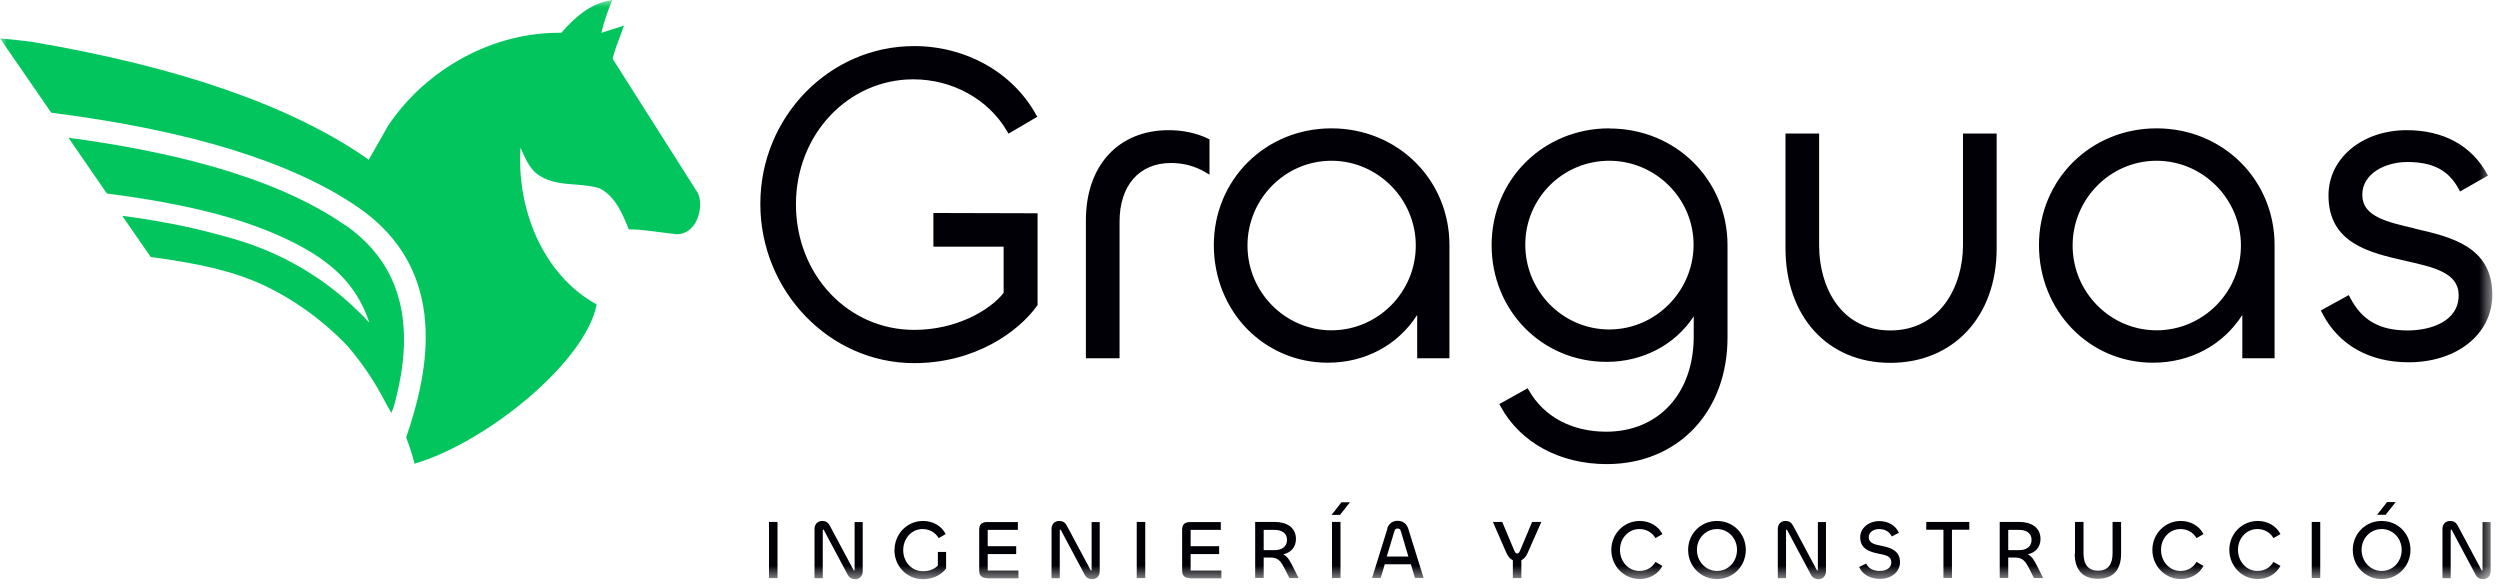 <svg width="179" height="42" viewBox="0 0 179 42" fill="none" xmlns="http://www.w3.org/2000/svg">
<g clip-path="url(#clip0_447_1073)">
<mask id="mask0_447_1073" style="mask-type:luminance" maskUnits="userSpaceOnUse" x="0" y="0" width="179" height="42">
<path d="M178.45 0H0V41.46H178.45V0Z" fill="white"/>
</mask>
<g mask="url(#mask0_447_1073)">
<path fill-rule="evenodd" clip-rule="evenodd" d="M66.83 17.66V15.25L74.29 15.27V21.85L74.25 21.9C72.89 23.79 69.77 26 65.45 26C59.38 26 54.44 20.83 54.44 14.6C54.44 8.37 59.38 3.3 65.45 3.3C69.15 3.3 72.49 5.17 74.17 8.19L74.27 8.36L72.21 9.57L72.11 9.4C70.77 7.1 68.19 5.68 65.39 5.68C60.76 5.68 56.99 9.59 56.99 14.63C56.99 19.67 60.71 23.62 65.46 23.62C68.42 23.62 70.84 22.26 71.86 20.97V17.66H66.83ZM95.33 9.19C90.61 9.19 86.91 12.86 86.91 17.55C86.91 19.91 87.81 22.02 89.27 23.53C90.74 25.04 92.78 25.97 95.07 25.97C97.75 25.97 100.09 24.71 101.47 22.55V25.65H103.78V17.55C103.78 12.86 100.07 9.19 95.33 9.19ZM95.33 23.65C92.02 23.65 89.32 20.92 89.32 17.58C89.32 14.24 92.02 11.51 95.33 11.51C98.64 11.51 101.37 14.24 101.37 17.58C101.37 20.92 98.66 23.65 95.33 23.65ZM86.6 9.98V12.5H86.59L86.29 12.32C85.55 11.89 84.73 11.67 83.84 11.67C81.57 11.67 80.16 13.28 80.16 15.87V25.65H77.75V15.77C77.75 11.85 80.08 9.32 83.68 9.32C84.7 9.32 85.67 9.53 86.49 9.92L86.6 9.98ZM170.53 37.3C169.37 37.3 168.46 38.21 168.46 39.37C168.46 40.55 169.37 41.46 170.53 41.46C171.69 41.46 172.59 40.53 172.59 39.37C172.59 38.21 171.69 37.3 170.53 37.3ZM170.53 37.88C171.33 37.88 171.96 38.54 171.96 39.37C171.96 40.22 171.33 40.88 170.53 40.88C169.73 40.88 169.09 40.21 169.09 39.37C169.09 38.53 169.73 37.88 170.53 37.88ZM170.91 35.95L170.2 36.86H170.81L171.53 35.95H170.91ZM95.34 36.87L96.05 35.96H96.66L95.94 36.87H95.34ZM95.98 41.39H95.37V37.37H95.98V41.39ZM58.32 37.88V41.39L58.33 41.4H58.91V37.99C58.91 37.94 58.92 37.92 58.96 37.92C58.99 37.92 59.01 37.99 59.01 37.99L60.7 41.16C60.81 41.37 61.01 41.47 61.24 41.47C61.51 41.47 61.77 41.27 61.77 40.9V37.38H61.19V40.8C61.19 40.84 61.18 40.85 61.16 40.85C61.122 40.85 61.111 40.822 61.093 40.777L61.09 40.77L59.4 37.61C59.28 37.4 59.12 37.3 58.87 37.3C58.56 37.3 58.32 37.51 58.32 37.88ZM55.67 41.39V37.37H55.06V41.39H55.67ZM64.05 39.37C64.05 38.24 64.94 37.3 66.09 37.3C66.76 37.3 67.4 37.62 67.71 38.24L67.21 38.53C66.97 38.12 66.55 37.88 66.06 37.88C65.27 37.88 64.67 38.55 64.67 39.39C64.67 40.23 65.27 40.9 66.09 40.9C66.57 40.9 66.96 40.71 67.15 40.49V39.52H67.74V40.7C67.46 41.1 66.87 41.47 66.08 41.47C64.93 41.47 64.04 40.54 64.04 39.38L64.05 39.37ZM70.11 40.84C70.11 41.18 70.26 41.39 70.67 41.39V41.41H72.92V40.85H70.72V39.67H72.76V39.11H70.72V37.94H72.88V37.38H70.67C70.26 37.38 70.11 37.59 70.11 37.93V40.84ZM75.29 41.39V37.88C75.29 37.51 75.53 37.3 75.84 37.3C76.09 37.3 76.25 37.4 76.37 37.61L78.06 40.77L78.063 40.777C78.081 40.822 78.092 40.85 78.13 40.85C78.15 40.85 78.16 40.84 78.16 40.8V37.38H78.74V40.9C78.74 41.27 78.48 41.47 78.21 41.47C77.98 41.47 77.78 41.37 77.67 41.16L75.98 37.99C75.98 37.99 75.96 37.92 75.93 37.92C75.89 37.92 75.88 37.94 75.88 37.99V41.4H75.3L75.29 41.39ZM82 41.39V37.37H81.39V41.39H82ZM85.2 41.39C84.79 41.39 84.64 41.18 84.64 40.84V37.93C84.64 37.59 84.79 37.38 85.2 37.38H87.41V37.94H85.25V39.11H87.29V39.67H85.25V40.85H87.45V41.41H85.2V41.39ZM89.87 37.37V41.38H90.48V39.92H90.98C91.54 39.92 91.74 40.24 91.98 40.71L92.32 41.39H92.98L92.61 40.65C92.38 40.18 92.2 39.85 91.88 39.69C92.44 39.57 92.79 39.16 92.79 38.59C92.79 37.76 92.12 37.37 91.27 37.37H89.87ZM90.48 39.39V37.94H91.27C91.75 37.94 92.15 38.16 92.15 38.65C92.15 39.14 91.78 39.39 91.26 39.39H90.48ZM100.07 37.29C99.73 37.29 99.44 37.47 99.32 37.85H99.34L98.24 41.38H98.86L99.15 40.4H101.02L101.31 41.38H101.93L100.83 37.85C100.71 37.47 100.41 37.29 100.07 37.29ZM100.3 38.03L100.84 39.85H99.3H99.29L99.84 38.03C99.88 37.9 99.95 37.84 100.07 37.84C100.19 37.84 100.26 37.9 100.3 38.03ZM106.91 37.37H107.56L108.42 39.42C108.49 39.56 108.53 39.63 108.63 39.63C108.73 39.63 108.78 39.55 108.84 39.42L109.7 37.37H110.36L109.38 39.59C109.27 39.85 109.12 40.02 108.93 40.11V41.39H108.32V40.11C108.13 40.03 107.98 39.85 107.86 39.59L106.89 37.37H106.91ZM117.41 37.3C116.28 37.3 115.37 38.21 115.37 39.37C115.37 40.54 116.28 41.46 117.41 41.46C118.09 41.46 118.72 41.11 119.03 40.52L118.53 40.23C118.3 40.63 117.9 40.88 117.38 40.88C116.6 40.88 115.99 40.21 115.99 39.37C115.99 38.53 116.6 37.88 117.38 37.88C117.89 37.88 118.3 38.13 118.53 38.53L119.03 38.24C118.73 37.65 118.1 37.3 117.41 37.3ZM120.87 39.37C120.87 38.21 121.78 37.3 122.94 37.3C124.1 37.3 125 38.21 125 39.37C125 40.53 124.1 41.46 122.94 41.46C121.78 41.46 120.87 40.55 120.87 39.37ZM124.37 39.37C124.37 38.54 123.74 37.88 122.94 37.88C122.14 37.88 121.5 38.53 121.5 39.37C121.5 40.21 122.14 40.88 122.94 40.88C123.74 40.88 124.37 40.22 124.37 39.37ZM127.29 37.88V41.39L127.3 41.4H127.88V37.99C127.88 37.94 127.89 37.92 127.93 37.92C127.96 37.92 127.98 37.99 127.98 37.99L129.67 41.16C129.78 41.37 129.98 41.47 130.21 41.47C130.48 41.47 130.74 41.27 130.74 40.9V37.38H130.16V40.8C130.16 40.84 130.15 40.85 130.13 40.85C130.092 40.85 130.081 40.822 130.063 40.777L130.06 40.77L128.37 37.61C128.25 37.4 128.09 37.3 127.84 37.3C127.53 37.3 127.29 37.51 127.29 37.88ZM133.1 40.6L133.112 40.594C133.353 41.141 133.922 41.45 134.6 41.45C135.41 41.45 136.04 40.96 136.04 40.25C136.04 39.4 135.31 39.2 134.71 39.08C134.23 38.99 133.8 38.89 133.8 38.46C133.8 38.12 134.13 37.88 134.54 37.88C134.98 37.88 135.29 38.08 135.45 38.41L135.96 38.15C135.72 37.6 135.17 37.31 134.56 37.31C133.8 37.31 133.19 37.81 133.19 38.48C133.19 39.33 133.93 39.53 134.54 39.65C135.01 39.74 135.42 39.82 135.42 40.26C135.42 40.66 135.06 40.88 134.59 40.88C134.12 40.88 133.78 40.7 133.62 40.35L133.112 40.594L133.11 40.59L133.1 40.6ZM139.76 37.93H141V37.37H137.92V37.93H139.15V41.38H139.76V37.93ZM143.18 41.38V37.37H144.58C145.43 37.37 146.1 37.76 146.1 38.59C146.1 39.16 145.75 39.57 145.19 39.69C145.51 39.85 145.69 40.18 145.92 40.65L146.29 41.39H145.63L145.29 40.71C145.05 40.24 144.85 39.92 144.29 39.92H143.79V41.38H143.18ZM143.79 37.94V39.39H144.57C145.09 39.39 145.46 39.14 145.46 38.65C145.46 38.16 145.06 37.94 144.58 37.94H143.79ZM148.57 37.37V39.64H148.55C148.55 40.76 149.08 41.44 150.21 41.44C151.34 41.44 151.87 40.76 151.87 39.64V37.37H151.26V39.62C151.26 40.42 150.92 40.86 150.22 40.86C149.52 40.86 149.18 40.42 149.18 39.62V37.37H148.57ZM154.11 39.37C154.11 38.21 155.02 37.3 156.15 37.3C156.84 37.3 157.47 37.65 157.77 38.24L157.27 38.53C157.04 38.13 156.63 37.88 156.12 37.88C155.34 37.88 154.73 38.53 154.73 39.37C154.73 40.21 155.34 40.88 156.12 40.88C156.64 40.88 157.04 40.63 157.27 40.23L157.77 40.52C157.46 41.11 156.83 41.46 156.15 41.46C155.02 41.46 154.11 40.54 154.11 39.37ZM161.66 37.3C160.53 37.3 159.62 38.21 159.62 39.37C159.62 40.54 160.53 41.46 161.66 41.46C162.34 41.46 162.97 41.11 163.28 40.52L162.78 40.23C162.55 40.63 162.15 40.88 161.63 40.88C160.85 40.88 160.24 40.21 160.24 39.37C160.24 38.53 160.85 37.88 161.63 37.88C162.14 37.88 162.55 38.13 162.78 38.53L163.28 38.24C162.98 37.65 162.35 37.3 161.66 37.3ZM166.13 37.37V41.39H165.52V37.37H166.13ZM174.88 41.39V37.88C174.88 37.51 175.12 37.3 175.43 37.3C175.68 37.3 175.84 37.4 175.96 37.61L177.65 40.77L177.653 40.777C177.671 40.822 177.682 40.85 177.72 40.85C177.74 40.85 177.75 40.84 177.75 40.8V37.38H178.33V40.9C178.33 41.27 178.07 41.47 177.8 41.47C177.57 41.47 177.37 41.37 177.26 41.16L175.57 37.99C175.57 37.99 175.55 37.92 175.52 37.92C175.48 37.92 175.47 37.94 175.47 37.99V41.4H174.89L174.88 41.39ZM106.8 17.55C106.8 12.86 110.5 9.19 115.22 9.19L115.24 9.2C119.98 9.2 123.69 12.87 123.69 17.56V24.16C123.69 29.5 120.13 33.23 115.04 33.23C111.69 33.23 108.85 31.69 107.45 29.11L107.35 28.93L109.38 27.8L109.48 27.97C110.55 29.84 112.56 30.91 115 30.91C118.75 30.91 121.27 28.17 121.27 24.09V22.65C119.95 24.68 117.63 25.91 115.03 25.91C110.41 25.91 106.8 22.24 106.8 17.55ZM109.21 17.52C109.21 20.86 111.91 23.59 115.22 23.59C118.55 23.59 121.26 20.83 121.26 17.52C121.26 14.21 118.53 11.51 115.22 11.51C111.91 11.51 109.21 14.18 109.21 17.52ZM140.55 17.55C140.55 20.49 138.92 23.66 135.35 23.66C131.78 23.66 130.25 20.51 130.25 17.59V9.56H127.84V17.75C127.84 22.67 130.86 25.98 135.35 25.98C139.84 25.98 142.96 22.69 142.96 17.79V9.56H140.55V17.55ZM145.99 17.55C145.99 12.86 149.69 9.19 154.41 9.19C159.15 9.19 162.86 12.86 162.86 17.55V25.65H160.55V22.55C159.17 24.71 156.83 25.97 154.15 25.97C149.57 25.97 145.99 22.24 145.99 17.55ZM148.4 17.58C148.4 20.92 151.1 23.65 154.41 23.65C157.74 23.65 160.45 20.92 160.45 17.58C160.45 14.24 157.72 11.51 154.41 11.51C151.1 11.51 148.4 14.24 148.4 17.58ZM172.87 16.35C170.87 15.89 169.14 15.49 169.14 13.95C169.14 12.41 170.8 11.6 172.37 11.6C174.2 11.6 175.33 12.2 176.04 13.53L176.14 13.71L178.14 12.57L178.04 12.4C176.94 10.41 174.92 9.32 172.33 9.32C169.13 9.32 166.72 11.33 166.72 13.99C166.72 17.42 169.643 18.086 172.228 18.675L172.25 18.68L172.283 18.687C174.299 19.144 176.04 19.538 176.04 21.14C176.04 23 174.07 23.66 172.39 23.66C170.38 23.66 169.11 22.94 168.27 21.31L168.17 21.13L166.17 22.23L166.26 22.4C167.42 24.68 169.62 25.94 172.46 25.94C175.93 25.94 178.45 23.91 178.45 21.11C178.45 17.64 175.48 16.96 172.86 16.36L172.87 16.35Z" fill="#010007"/>
<path fill-rule="evenodd" clip-rule="evenodd" d="M43.86 4.2L50.01 13.89L50 13.88C50.41 14.97 49.83 16.78 48.46 16.77C48.053 16.731 47.647 16.677 47.241 16.623C46.501 16.525 45.763 16.427 45.02 16.42C44.57 15.31 44.06 14.06 42.94 13.49C42.37 13.306 41.766 13.259 41.162 13.212C40.293 13.145 39.426 13.078 38.67 12.6C38.004 12.218 37.685 11.505 37.384 10.832C37.346 10.747 37.308 10.663 37.27 10.58C36.98 14.88 38.81 19.64 42.72 21.8C41.92 25.94 34.82 31.69 29.68 33.2C29.53 32.58 29.32 31.95 29.08 31.32C30.7 26.63 32.23 19.38 25.65 14.85C20.91 11.59 13.58 9.33 3.67 8.07L0 2.75C0.023 2.752 0.047 2.754 0.07 2.757C0.787 2.824 1.514 2.893 2.25 2.99C12.75 4.77 20.72 7.53 26.17 11.27C26.21 11.3 26.247 11.328 26.285 11.355C26.323 11.383 26.36 11.41 26.4 11.44L27.8 8.98C30.52 4.94 35.28 2.28 40.19 2.35C41.15 1.23 42.33 0.2 43.84 0C43.53 0.76 43.24 1.54 43.06 2.35C43.33 2.265 43.6 2.178 43.87 2.09C44.14 2.002 44.41 1.915 44.68 1.83C44.596 2.066 44.508 2.3 44.42 2.534C44.214 3.084 44.007 3.632 43.86 4.2ZM4.9 9.86C11.36 10.73 19.36 12.4 24.72 16.13V16.11C27.72 18.2 29.04 21.11 28.92 24.75C28.87 26.27 28.58 27.73 28.18 29.17L28.02 29.56C28.02 29.56 27.78 29.17 27.6 28.82C26.83 27.31 25.9 25.96 24.88 24.77C24.855 24.745 24.83 24.72 24.805 24.696C24.73 24.623 24.657 24.552 24.59 24.47C22.86 22.74 20.94 21.4 18.96 20.46C18.95 20.45 18.94 20.45 18.94 20.45C17.89 19.96 16.78 19.57 15.47 19.24C14.17 18.92 12.67 18.65 10.79 18.4L8.75 15.45C11 15.75 13.36 16.17 15.64 16.8C15.721 16.822 15.812 16.847 15.913 16.874C17.654 17.342 22.262 18.581 26.44 23.1C26.43 23.08 26.42 23.05 26.42 23.02C25.46 20.22 23.57 18.67 21.07 17.39C17.8 15.73 13.6 14.62 7.68 13.86C7.67 13.85 7.64 13.84 7.64 13.84L4.9 9.86Z" fill="#03C55D"/>
</g>
</g>
<defs>
<clipPath id="clip0_447_1073">
<rect width="179" height="42" fill="white"/>
</clipPath>
</defs>
</svg>
